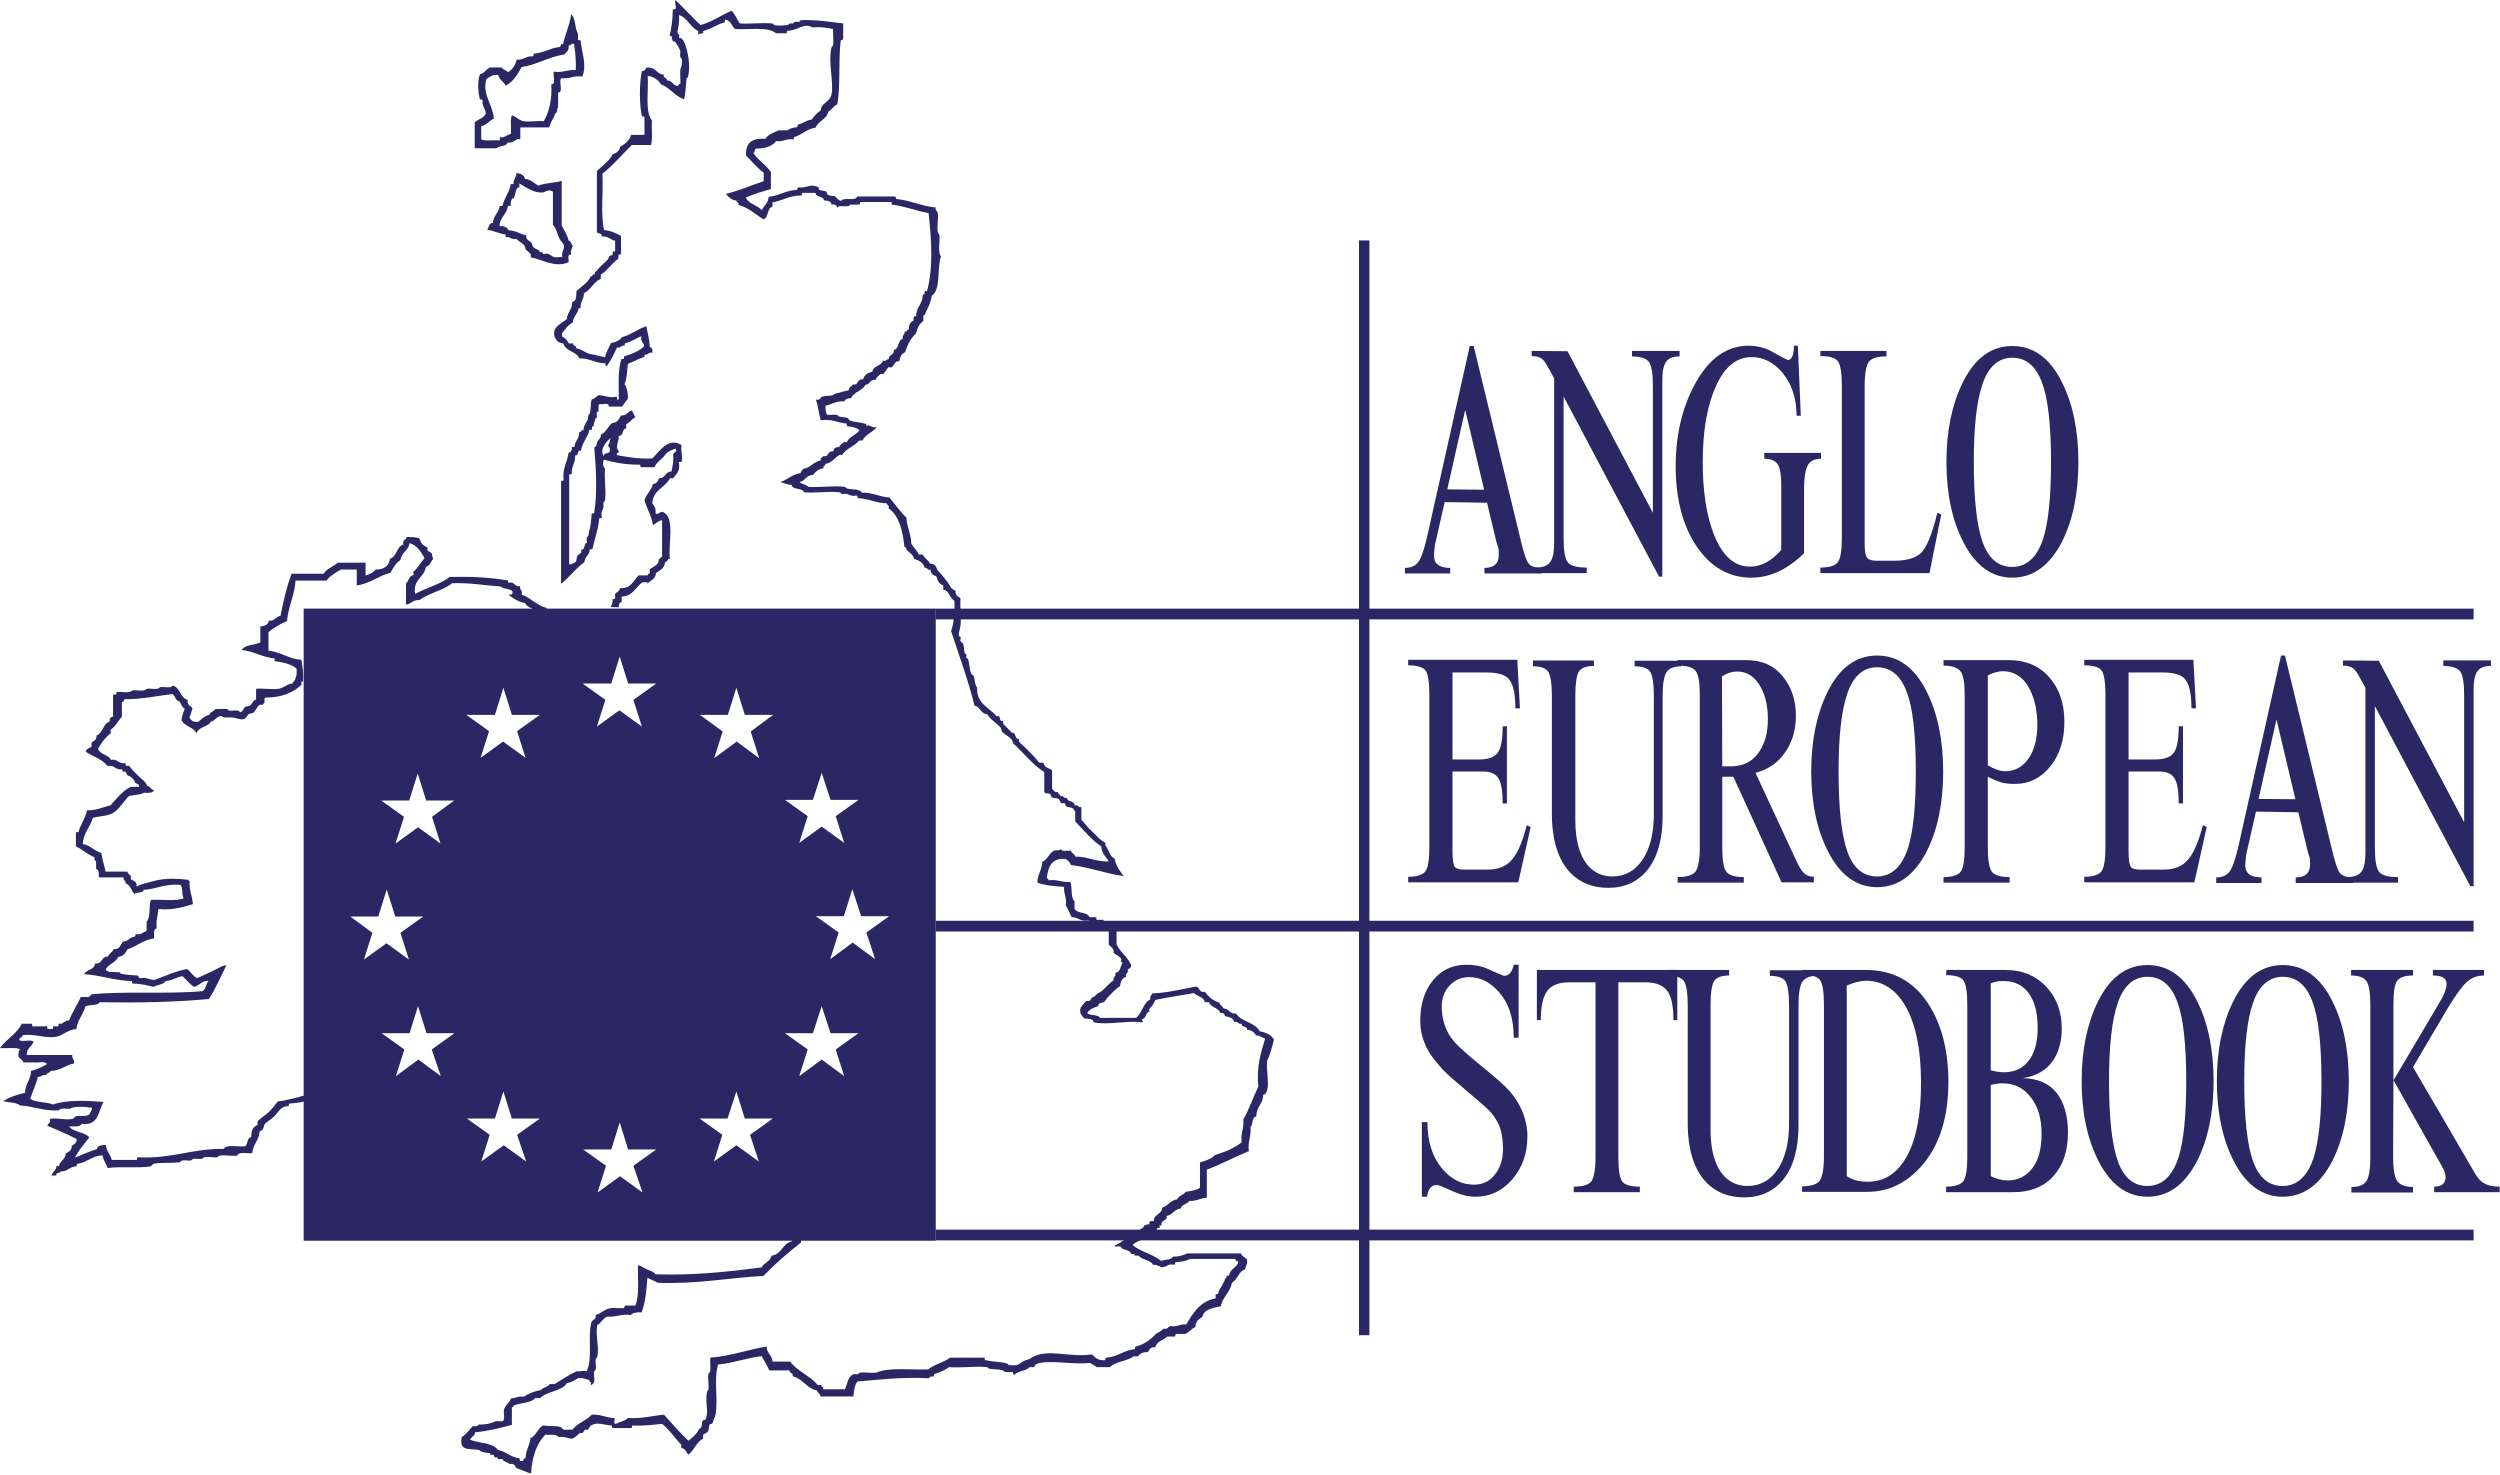 <?xml version="1.0" encoding="utf-8"?>
<!-- Generator: Adobe Illustrator 24.0.2, SVG Export Plug-In . SVG Version: 6.00 Build 0)  -->
<svg version="1.1" id="Layer_1" xmlns="http://www.w3.org/2000/svg" xmlns:xlink="http://www.w3.org/1999/xlink" x="0px" y="0px"
	 viewBox="0 0 767.3 452.6" style="enable-background:new 0 0 767.3 452.6;" xml:space="preserve">
<style type="text/css">
	.st0{fill-rule:evenodd;clip-rule:evenodd;fill:#2B2764;}
	.st1{fill:#2B2764;}
</style>
<path class="st0" d="M175.3,4.4c1.5,1.2,1,4.3,2.1,5.9v1.8c0,0.3,0.5,0.2,0.8,0.3c0.2,3.4,2.1,7.6,0.5,11.1
	c-2.7-0.4-3.8,0.8-6.4,0.5c-1,0.8,0.8,4.4-1,4.4V33c-0.5,0.1-0.1,1.2-0.5,1.5c-0.6,0.5-0.5,0.9-1,1.8c-0.5,0.8-0.9,1.7-1.3,2.8h-8.8
	v3.6c-1.8-0.2-1.9,1.4-3.9,1c-0.4,1.4-2.5,0.9-3.4,1.8h-6.7v-8c1.1-0.9,2.7-1.2,3.4-2.6c-0.1-1.6-1.2-2.3-1-4.1
	c0-0.3-0.5-0.2-0.8-0.3c-0.6-2.3-0.8-5.5,0-7.7c1.4-0.3,1.9-1.6,3.1-2.1h3.6c0.3,0.8,1.5,0.7,1.8,1.5c1.5-0.8,2.3-2.1,2.8-3.9
	c2.2,0.2,2.8-1.2,4.9-1c0.3,0,0.2-0.5,0.3-0.8c3.1-0.3,5-1.7,8-2.1c0.5-0.1,0-1.2,1-0.8C173.4,10.6,174.8,8,175.3,4.4 M174.5,13.9
	c0.3,1.7-0.7,2-1.3,2.8c-4.9,0.8-8.3,3.1-13.1,3.9c-1.3,2.2-2.5,4.5-4.9,5.7c-0.6-1.3-2-1.8-2.3-3.3c-1.8-0.2-2.6,0.6-3.6,1.3
	c-1.4,4.6,1.9,7.7,2.3,12.1c-1.5,0.6-2.1,2-3.9,2.3v4.1c1.4,0.6,3.8,0.1,5.7,0.3c0-0.4-0.1-1,0.3-1c0.8,0.4,2-0.8,3.1-1
	c0.2-1.8-0.3-4.3,0.3-5.7c1.3,0.3,2,1.5,3.6,1.8c1.8,0.3,4-0.2,6.2,0c1.6-2.9,2.6-6.5,2.3-11.3c1.6,0,0.4-2.7,0.8-3.9
	c2.8,0.4,4.1-0.7,6.7-0.5c0.2-3.1-0.2-5.4-0.5-8C175,13.1,175.5,14.2,174.5,13.9"/>
<path class="st0" d="M158.5,53.1c1.2,0.2,2.4,0.5,2.6,1.8c1.9,0.2,2.8,1.3,4.1,2.1c2.1-0.9,5-0.8,7.2-1.5v13.7
	c0.7,1.5,1.7,2.8,2.1,4.6c0.8,0.1,0.7,1.2,1.3,1.6c-0.2,0.9-0.8,1.4-0.5,2.8c-1.4-0.3-0.6,1.5-0.8,2.3c-4.2,1.8-8.1-0.9-11.6-1.5v-1
	c-0.6-0.4-0.8-1.1-1.6-1.3c0-2.1-1.9-2.2-2.8-3.4c-1.7,0.4-1.8-0.8-3.3-0.5V72c-2.1-0.3-3.6-1.2-5.7-1.5c0.6-0.7,0.5-2.1,1.8-2.1
	c0.1-2.3,1.8-3,2.1-5.2h0.8c0.6-2.5,2.1-4.1,2.6-6.7h0.8C157.5,55,158.5,54.6,158.5,53.1 M159.5,57.5c-1.3-0.2-1.2,2.1-1.8,3.4
	c0,0.1-0.5-0.1-0.5,0c-0.5,0.8-0.4,1.4-0.5,2.3h-0.8c-0.3,2.6-2.5,3.4-2.6,6.2c1.4-0.1,2.4,0.4,2.8,1.3c2.3,0,3.5,1.2,5.4,1.5
	c-0.2,1.7,1.3,1.6,1.8,2.6c0,1.3,1.4,1.7,2.3,2.1c0.1,0-0.1,0.5,0,0.5c0.2,0.1,0.6-0.1,0.8,0s0.2,0.5,0.3,0.5c0.3,0.1,1-0.1,1.5,0
	c0.7,0.2,1.5,1,1.8,1c0.9,0.2,1.7-0.1,2.6,0c-0.4-1.4,0.6-2.2,0.5-3.4c-0.1-0.9-0.9-1.3-1.3-2.1c-0.8-1.5-1-3.3-2.1-4.4V58.8
	c-1.3-0.9-2.5,0.2-3.1,0.3c-3.1,0.1-5-1.6-7.2-2.8v1.2H159.5z"/>
<path class="st0" d="M168.3,187.6c0.3-0.8-0.8-0.2-0.5-1c-3.2-0.8-4.8-3.1-7.7-4.1c0.4-1.4-0.7-1.4-0.5-2.6c-1.9,0.3-1.5-1.6-3.6-1
	c0-0.4,0-0.9-0.5-0.8c-5.3-0.9-11.1-1.2-17.5-1c-3,2.3-7.2,3.3-10.6,5.2c-0.7-4.6,2.8-4.9,3.3-8.3c1.3-0.4,1.6-1.7,2.3-2.6
	c-0.5-0.3-0.2-1.1-0.5-1.5c-0.2-0.4-1-0.6-1.3-1c-0.1-0.2,0.1-0.6,0-0.8c-0.2-0.3-1-0.5-1.5-1c-0.7-0.7-0.8-1.7-1-1.8
	c-1-0.6-2.5-0.4-3.9-0.5c-0.1,1-1.4,0.8-1,2.3c-2.1,0.7-2,3.7-4.1,4.4c-0.3,2.3-1.9,3.3-4.4,3.3c-0.7,0.9-1.8,1.5-3.1,1.8v-3.9h-8.5
	c-1.4,1.2-3.4,1.8-4.4,3.4h-9.8C88,180,87,184.4,86.1,189c-1.5,0.2-1.7,1.7-3.6,1.5c-0.1,1.3-1.4,1.6-2.6,1.8v4.9
	c-1.8,0.8-4.7,0.6-5.7,2.3c3.8,0.4,6.2,2.2,10.1,2.6v0.8c2.6,0.4,5.1,0.9,6.7,2.3c0.3,2.3-0.4,3.5-1.3,4.6c-1.4,0-2.5,1.3-4.1,1.6
	c-2.1,0.3-4.5-0.2-7,0v3.3c-0.9,0.2-1.1,1.2-1.8,1.8c-0.6,0.5-1.2,0.1-1.6,0.5c-0.5,0.5-0.7,1.5-1.5,1.6c-0.7-1-2.3-0.3-3.4-0.5
	c-0.4-0.1-0.2-0.5-0.8-0.5c-1.1-0.1-2.2,0.1-3.4,0c-0.4,0.8-1.6,0.8-1.8,1.8c-1.5,0.3-2.4,1.3-3.4,2.1c-1.7,0.3-2.4-0.5-2.8-1.5
	c0.6-0.6,0.6-1.8,1-2.6c-0.5-0.8-1.8-0.9-1.5-2.6c-2.4-0.6-2.2-3.8-4.6-4.4c-0.5,1-2.6,0.3-3.9,0.5c-0.6,1-2.8,0.3-4.1,0.5
	c-0.6,1-3,0.3-4.4,0.5c-0.8,1-3.3,0.3-4.9,0.5c0.3,0.9-0.4,0.8-1,0.8v6.7c-0.7,0.2-1.2,0.6-1,1.5c-2.1,0.7-2.1,3.6-4.1,4.4
	c0.1,1.3-0.8,1.6-1.5,2.1v1.3c-0.7,0.4-1.6,0.6-1.8,1.5c2.2,1.5,5.1,2.3,6.7,4.4c2.3-0.4,2.4,1.4,4.6,1c-0.3,1.2,0.6,0.5,1,0.8
	c0.1,0.1,0.3,0.9,0.5,1c0.4,0.3,0.8,0.3,1,0.5c0.5,0.5,1.3,1,1.3,1.8c0.5,0.4,1.4,0.3,1.3,1.3h-2.6c-2.6,1.3-4.3,3.6-6.2,5.7
	c-2.4,0.5-4.3,1.6-7.2,1.5c-0.5,2.6-2,4.2-2.6,6.7h-0.8v4.4c2.1,0.9,3.5,2.5,5.7,3.3c-0.2,0.8,0.2,1,0.5,1.3v2.3
	c0.9,0.3,0.9,1.4,0.8,2.6H38c-0.4,1.1,0.8,0.8,0.5,1.8c1.6,0.5,1.8,2.4,2.8,3.3c0.5-0.8,2.7-0.1,2.8-1.3c4.1-0.2,6.6-2,11.3-1.5
	c0.8,0.9,0.3,3.2,1,4.1c-2.6,1-6.7,0.3-10.1,0.5c-0.7,2,0,5.3-1.3,6.7v2.8c-1.1,0.4-1.6,1.3-3.4,1c0,0.3,0,0.7-0.3,0.8
	c-1.6,0.1-1.9,1.5-3.6,1.5c-0.7,1-1,2.5-2.8,2.3c-0.4,1-1.4,1.3-1.8,2.3c-2.1-0.1-1.6,2.4-3.9,2.1c-0.2,2-2.6,1.8-3.4,3.3
	c5.3,0.3,9.2,2,14.7,2.1c0,0.4,0,0.9,0.5,0.8c2.4,0,4.2,0.6,6.2,1c1-0.8,3.1-0.6,3.6-1.8c2.1-0.1,3.3-1.2,5.2-1.5
	c1.3,1.1,2.2,2.5,3.6,3.3c1.5-0.4,2.9-2.2,4.4-1.8c-0.8,0.8-0.8,2.5-1.8,3.1c-10.8,1-23.6-0.1-34.3,1c-0.1,1.2-1.9,0.7-3.1,0.8
	c-1.1,2.5-2.6,4.6-3.6,7.2c-1-0.1-2.1,0.9-2.3,1c-0.2,0.1-0.6-0.1-0.8,0c-0.3,0.2,0.1,0.6-0.3,0.8c-0.4,0.1-1-0.1-1.5,0
	c0,0.4,0,0.9-0.5,0.8h-1c-0.6,0.1,0.1-1.2-0.8-0.8H9.9c0-0.4,0-0.9-0.5-0.8H6.7c-1.6,3.2-4.8,4.7-6.7,7.5c2,0.1,4.6-0.3,6.2,0.3
	c-0.5,0.4-0.6,1.3-0.5,2.3c0.4,0.7,1.3,1,1.5,1.8c1.1,0,2.5,0,3.9,0c1.2,0,2.9-0.4,3.3,0.5c-1.5,0.9-3,1.6-4.9,2.1
	c0,2.8-1.8,3.9-1.8,6.7C5.2,336,2.8,336.7,1,338c1.8,0.4,4,0.3,5.2,1.3c4.2,0.2,7.1,1.8,11.9,1.5c0.4-0.9,2.2-0.4,3.4-0.5
	c1.2-0.9,5.1-0.6,6.7-0.3c0.1,1-0.6,1.3-0.8,2.1c-1.3,0.7-2.7,0.2-4.1,0.5c-0.3,0.1-0.7,0.7-1,0.8c-2.1,0.5-4.4-0.4-7,0
	c0.4,1.3-0.6,1.3-0.8,2.1c3.1,1.3,6.2,2.6,9,4.1c0.1,1.3-0.8,1.6-1.5,2.1c0.1,1.5-1,1.8-1.8,2.3c-0.1,1.9-1.8,2.2-2.1,3.9h-0.8
	c0.1,1.5-2,2.1-1.3,3.4c-0.3-0.9,0.8-0.4,1.3-0.5c-0.3-1.2,1.2-0.5,1.3-1.3c2.3,0.2,2.7-1.6,4.9-1.5c0-0.3,0-0.7,0.3-0.8
	c3-0.4,4.4-2.5,7.7-2.6c0.2,1.6,1.1,2.5,1.5,3.9c4.6-0.6,9,0.1,13.1-0.5c0.3,0,0.8-0.7,1-0.8c2-0.5,5.3-0.1,8-0.5
	c0.4,0,0.3-0.4,0.8-0.5c0.9-0.2,1.7,0.1,2.6,0c0.4,0,0.3-0.4,0.8-0.5c0.7-0.2,1.8,0.1,2.6,0c0.4-0.1,0.3-0.4,0.8-0.5
	c1.3-0.3,2.6,0.1,3.9,0c0.4,0,0.3-0.4,0.8-0.5c1.7-0.3,3.6,0.2,5.4,0c0.4-1.4,3.1-0.5,4.6-0.8c0.3-2.8,2.1-3.9,2.3-6.7
	c1.2-0.2,1.2-1.4,1.5-2.1c0.4-0.7,1.9-1.4,2.8-2.3c1.8-1.8,2.1-3.3,4.6-3.3c0-0.3,0-0.7,0.3-0.8c1.9-0.1,5.7-0.6,6.9-1.5
	c0,0-0.4,0.8-0.6,1.2l0,0c-4.2-1.1,0.2-2.7-0.1-2.7c-1,0.4-8.3,2.4-9.8,2.3c-0.9,1.2-1.8,2.3-2.8,3.3s-2.5,1.8-3.4,2.8
	c-0.2,0.2,0.1,0.8,0,1c-0.1,0.3-1.3,0.8-1.5,1.3c-0.4,0.7-0.5,1.8-0.5,2.6c-1.3,0.2-1,2.1-1.8,2.8c-2.2,0.3-5.7-0.7-6.7,0.8
	c-9.6-0.1-16,3.1-26,2.6c-0.9-0.4-0.2,0.9-0.8,0.8h-7.5c-0.4-1.8-1.7-2.6-1.8-4.6c-1.3,0.1-2.6,0.1-2.8,1.3
	c-2.4,0.7-4.4,1.7-6.7,2.6c1.2-2.4,2.9-4.2,4.4-6.2c-1.4-1.8-4.9-1.5-6.2-3.4c1.5,0,3.4,0.3,3.9-0.8c5.2,0.8,5-3.9,6.7-6.7
	c-4.8-0.4-11.7-0.7-15.5,0.8c-2-0.9-5.4-0.5-7-1.8c0.7-2.3,1.8-4.3,2.3-6.7c1.2,0.2,1.2-0.9,2.6-0.5c0-0.9,1.2-0.5,1.3-1.3
	c3.1-0.1,4.5-1.8,7.2-2.3c0.3-1.4-0.7-1.3-0.5-2.6h-14c-0.1-2.2,1.6-2.5,2.1-4.1c-0.9-0.8-3.5,0.2-4.4-0.5c0-0.9,1.1-0.7,1-1.5
	c3.9-0.5,7.1,1.1,10.3,0.5c2.3-0.4,3.8-2.4,6.2-2.3c0.4-2.9,2.1-4.4,2.8-7c1.2-0.7,3.7-0.1,4.4-1.3c11.7,0.2,23,0,33.5-1
	c2.1-3.1,3.6-6.9,5.4-10.3c-1.2-0.1-2.8,1.1-4.4,1.8c-1.6,0.7-3.1,1.5-4.6,2.1c-1.3-0.6-2-2-3.1-2.8c-3.7,0.7-6.6,2.1-9.8,3.3
	c-1.8,0.2-2.4-0.9-4.4-0.5c-0.8,0.2-0.5-0.7-1-0.8c-1.6-0.1-3.2-0.2-4.9-0.5c-0.5-0.1-0.4-0.5-0.8-0.5c-1.8-0.2-3,0.3-4.1-0.8
	c0.8-1.7,3.1-2.1,3.9-3.9c1.6-0.2,2.2-1.2,2.8-2.3c2.9-1,4.8-2.9,8.2-3.4c0-1.3-0.3-2.8,0.8-3.1c-0.3-2.5,0.4-3.9,0.5-5.9
	c4.5,0.4,7.5-0.6,10.6-1.5c-0.2-2.6-1.2-4.3-1-7.2c-0.3,0-0.5-0.1-0.5-0.3c-3.4-0.4-7.1-0.5-10.1,0.3c-1.3,0.4-4.2,0.9-5.7,1.8
	c0.3-1.6-1-1.7-1.8-2.3c0.4-1.5-0.9-1.3-1-2.3h-6.7c-0.4-2-1-3.6-1.3-5.7c-2.2-0.7-3.3-2.3-5.7-2.8c0.2-3.5,2.3-5.1,3.1-8
	c2.3-0.6,4.5-0.5,6.2-1.5c2-1.2,3.2-3.6,4.9-5.2c1.5-0.4,3.5-0.3,4.6-1c1.4,0.1,2.7,0.1,3.1-0.8c-1-0.1-1.1-1.1-2.1-1.3
	c-0.5-1.4-1.9-2.2-2.8-3.1c-1-1-2-2-2.8-3.1c-0.7,0.1-1.3,0.1-1-0.8c-2.3,0.4-2.4-1.4-4.6-1c-0.7-1.7-3.3-1.5-3.9-3.4
	c0.9-1.8,2.2-3.3,3.6-4.6c0.6,0,0.1-0.9,0.3-1.3c1.5-0.9,2.2-2.7,3.4-3.9v-4.6c0.7,0.2,0.5-0.5,0.8-0.8c5.4,0,9.8-1,14.7-1.6
	c1,0.6,0.9,2.2,2.3,2.3c0.3,1,0.8,1.8,1.5,2.3c-0.5,1-0.8,2.2-1,3.4c0.9,2,3.8,2.1,4.6,4.1c0.4-1.7,2.8-2,4.1-3.1
	c0.2-0.2-0.1-0.4,0.3-0.5c1.3-0.3,1.5-1.4,3.1-1.8c1.1,0.8,1.8,0.4,3.4,0.5c1.3,0.1,2.6,0.8,3.6,0.5c0.7-0.2,1-1,1.5-1.5
	c0.4-0.4,1-0.1,1.5-0.5c0.7-0.6,1.1-1.9,1.8-2.3c0.4-0.3,1.1,0.2,1.3-0.5c0.6-0.2,0-1.6,0.5-1.8c5,0,8.5-1.5,11.1-3.9
	c0.1-0.5-0.3-1.3,0.5-1c0.2-2.6-0.2-4.7-0.5-6.7c-4-0.3-6.2-2.4-10.1-2.8V194c1.7-1.3,3.5-2.5,5.7-3.4c0.4-4.6,2.3-7.7,2.6-12.4h9.5
	c1.1-1.5,2.8-2.4,4.4-3.4h4.9v4.9c4.1-0.6,6.5-2.9,10.3-3.9c0.9-1.4,1.6-3,3.1-3.9c0.3-2.4,2.5-2.9,2.8-5.2c2.4,0.7,3.5,2.7,4.6,4.6
	c-1.1,1.2-1.9,2.8-3.1,3.9c-0.6,0-0.1,0.9-0.3,1.3c-1.4,0.2-1.4,1.8-2.3,2.6v6.4c1,0.3,2.2-1.6,4.1-1.3c2.9-2.2,7.2-2.9,10.1-5.2
	c5.6-0.2,9.9,0.7,14.9,1c0.8,0.9,2.9,0.6,3.6,1.5c0.2,1-0.4,1.1-1.3,1c1.5,1.1,2.9,2.2,5.2,2.6c0.4,1.3,2.1,1.3,2.8,2.3
	c0,0,2.4,0,5.8,0l0,0h-1.5V187.6z"/>
<path class="st0" d="M388.9,325.5c1-1.8,1.5-4.2,2.1-6.4c-0.8-1.5-2.4-2.2-4.4-2.6c-1.4-2.8-5.6-2.8-7.2-5.4c-2,0.2-2.1-1.5-3.9-1.6
	c-0.3-0.7-1.1-1-1.3-1.8c-2-0.6-3.3-1.8-4.4-3.3c-1.9,0.4-1.5-1.5-2.8-1.6c-4.4,0.8-8.5,1.9-13.4,2.1c-0.1,0.7-0.8,0.7-0.5,1.8
	c-2.3,1.1-2.5,4.2-4.4,5.7h-11.1c-0.6-1.2-3.1-0.5-3.9-1.5c0.7-1.1,1.9-1.7,3.4-2.1c-0.1-1.2,1.3-0.9,1.8-1.3c0.3-0.3,0.7-0.9,1-1.3
	c1.3-1.3,2.4-2.6,3.9-3.6c0.1-1.5,0.7-2.4,1.8-2.8c-0.3-1.2,0.9-1,0.5-2.3c0.7-0.2,1.2-0.6,1-1.5c-1.1-2.4-3.3-3.7-4.4-6.2v-4.6
	c-0.1-0.6-1.4,0-1.3-0.8c0.1-0.5,2.6,0,1.8-0.5c-1.6,0.5-2-0.6-2.6-0.8c-0.5-0.2-1.4,0.2-1.8,0c-0.2-0.1,0.2-1.1-0.5-0.8h-1.8v-0.8
	h-2.1c-0.7-1.7-3.8-1-4.6-2.6v-2.3c-1.3-1.1-0.6-4.2-1.3-5.9c-2.6,0.2-3.9-0.9-6.7-0.5c0.1-0.5-0.4-0.5-0.5-0.8
	c0.4-3.4,1.5-6.3,5.9-5.7c0.7,0.5,1.2,1,1.5,1.8c5.8,0.7,10.5,2.6,16.2,3.4c-1.2-1.6-2.4-3.1-2.8-5.4c-1.7-0.7-1.8-3-2.8-3.9
	c-0.1-0.1,0.1-0.6,0-0.8c-0.4-0.5-1.3-0.8-1.8-1.3c-1-1-1.5-1.6-2.3-2.3c-1.3-1.1-2.2-2.5-3.3-3.6v-3.9c-1.1,0.2-0.9-0.8-2.1-0.5
	c0-1.6-2.2-0.9-2.3-2.3c-1.2,0.3-0.9-0.9-2-0.5c0-0.7-0.8-0.6-0.8-1.3c-1.1,0.2-1.3-0.6-1.8-1v-5.7c-0.9-0.7-2.5-0.8-2.6-2.3H319
	c-1.6-2-3.7-4.1-5.7-5.9c-0.4-0.4-0.7-0.6-0.5-1.3c-1,0.1-1.2-1.5-1.5-1.8c-0.2-0.2-0.6-0.1-0.8-0.3c-0.8-0.9-1.9-1.9-2.6-2.6
	c-0.1-0.1,0.1-0.6,0-0.8c-0.2-0.2-0.6,0-0.8-0.3c-0.2-0.3-0.2-1-0.5-1.3c-0.4,0-1,0.1-1-0.3c-2.3-2.5-5.9-3.6-5.7-8.5
	c-0.8-0.9-0.6-2.2-1-3.4c-0.1-0.3-0.6-0.5-0.8-0.8c-0.6-1.3-0.5-3.1-1-4.6c0-0.1-0.4,0-0.5-0.3s0.1-0.7,0-1s-0.4-0.2-0.5-0.5
	c-0.3-0.9-0.2-2-0.5-2.8c-0.1-0.3-0.6-0.5-0.8-0.8c-0.2-0.3,0.2-0.9,0-1.3c-0.1-0.3-0.4,0.1-0.5-0.5c-0.1-1.2,0.4-1.9,0.5-3.1
	c0.3-2.6-0.2-5.3,0-8.3c-0.8-0.5-1.7-0.9-1.5-2.3c-0.6-0.1-0.8-0.5-1.3-0.8c-1.2-2.1-2.8-3.9-4.4-5.7c-0.2-1-0.8-1.8-2.1-1.8
	c-0.6-1.1-1.8-1.7-2.3-2.8H282c-0.6-1.3-1.6-2.2-2.3-3.3c-0.1-3.1-1.3-5-1.5-8c-1.9-1.9-3.5-4.1-5.2-6.2c-3.1-0.2-5.2-1.6-8.5-1.5
	c-0.7-1.3-3-0.8-4.6-1.3c-0.4-0.1-0.2-0.4-0.8-0.5c-3.5-0.4-7.4,0.3-11.1,0c-0.6-0.8-2-0.7-2.6-1.5c1.8-0.2,2-2.2,4.1-2.1
	c0.8-1,1.7-1.9,3.3-2.1c-0.4-1,0.7-0.5,0.5-1.3c2.2-0.4,2.9-2,4.4-2.8c0.2-0.1,0.6,0.1,0.8,0c1.2-2,3.8-2.6,5.2-4.4h1
	c0.9-1.9,3.2-2.5,4.4-4.1c-1.3,0.3-1.8-0.4-2.3-0.5c-0.3-0.1-0.7,0.1-1,0c0,0,0.1-0.5,0-0.5c-1.6-0.5-3.4-0.5-4.9-1
	c-0.3-0.1-0.5-0.7-0.8-0.8c-0.7-0.3-1.8-0.2-2.6-0.5c-0.4-0.1-0.2-0.4-0.8-0.5c-0.8-0.1-1.8,0.1-2.8,0c-0.5-0.6-0.6-1.6-0.5-2.8
	c2-0.4,3.2-1.5,5.7-1.3c0.3-0.7,1.1-1,2.1-1c0.9-2,3.5-2.2,4.4-4.1c1.5,0,1.3-1.8,3.1-1.5c0.3-0.8,0.9-1.3,1.6-1.8
	c0.2-0.1,0.6,0.1,0.8,0c0.4-0.3,1.3-1.9,1.6-2.1c0.2-0.1,0.8,0.2,1,0c0.8-0.6,1-2.1,2.3-1.8c0.2-1.3,0.7-2.4,1.8-2.8
	c0.7-2.3,1.7-4.3,3.3-5.7c0.4-1.7,1.1-3,2.3-3.9v-1.8c0.6,0.2,0.6-0.7,0.8-1c0.7-1.3,1.5-3.1,1.8-4.9c2.9-2.1,1.5-8.5,2.8-12.1
	c-1.1-1.3-0.2-4.6-0.5-6.7c-1.2-1.1-0.1-4.6-0.5-6.7c-0.1-0.6-1-0.9-0.5-1.6c-4.4-0.4-7.5-2.1-11.9-2.6c-0.7,0.1-0.2-1-1-0.8h-11.3
	c-0.5,1.6-4,0.1-4.9,1.3c-0.7,0.2-1.8-1.3-1.8-1.3c-0.5-0.3-1.6-0.1-2.3-0.5c-0.3-0.2-0.3-0.9-0.5-1c-0.4-0.3-1.4-0.2-2.1-0.5
	c-0.2-0.1-0.1-0.6-0.3-0.8c-0.3-0.3-1.6-0.5-1.5-0.5c-1.5-0.2-2.7,0.8-4.6,0.5c-0.5,0.1-0.2,1-1,0.8c-3.2,0.3-5.1,1.8-8.2,2.1
	c-0.1,1.9-1.4,2.7-2.1,4.1c-1.3-1.6-4-1.8-4.9-3.9c2.4-1,5-1.8,7.7-2.6v-5.2c-1.5-2.3-4-3.6-5.4-5.9c0.6-0.1,0.3-1,0.8-1.3
	c2.9,0,5-0.7,6.2-2.3c2.3,0.3,3.1-0.9,5.4-0.5c0-0.3,0-0.7,0.3-0.8c2.4-0.7,3.7-2.5,6.4-2.8c0.8-2.1,3.4-2.5,3.9-4.9
	c1.1-0.7,1.7-1.8,2.8-2.3c1-5.8,0.3-13.3,1-19.3c-0.1-0.7,1-0.2,0.8-1V7.2c-4.2-0.5-8.2-1.2-13.1-1c-0.2,0.8-1.2,0.4-1.8,0.5
	c-0.3,0.1-0.2,0.4-0.5,0.5s-0.7-0.1-1,0c-0.4,0.2-0.2,0.4-0.8,0.5c-1,0.1-2.7,0.3-3.9,0c-0.4-0.1-0.2-0.5-0.8-0.5
	c-3.1-0.3-6.5,0.2-9.8,0c-1-1.2-1.4-2.9-2.6-3.9c-3.2,1.4-5.9,3.4-9.5,4.4c-2.6-2.5-5.1-5.2-7.7-7.7c-0.3,1,0.4,2.2,0,2.8
	c-0.1,0.2-1.1-0.2-0.8,0.5c-0.1,2.8-0.4,5.5-1,7.7c1-0.2,0.6,0.9,1,1.6c0.1,0.2,0.6,0.1,0.8,0.3c0.5,0.6,1.4,2.4,1.5,2.8
	c0.1,0.3-0.2,1.2,0,1.8c0.1,0.4,0.4,0.2,0.5,0.8c0.2,1.7-0.4,2.5-0.5,3.1c-0.1,1.3,0.1,2.9,0,4.4c-0.8-0.3-0.2,0.8-1,0.5
	c-1.5-0.1-1.4-1.7-3.1-1.6c0-1-1.2-0.6-1-1.8c-2.4-0.1-2.3-2.6-5.4-2.1c-0.2,0.6-0.5,1.1-1.3,1c-0.8,3.9-0.8,10,0,13.9
	c0.3,0,0.7,0,0.8,0.3v5.4h-4.1c-0.5,1.8-1.9,2.8-3.3,3.6c-0.3,1.2-1.1,2-2.3,2.3c-1.1,2.2-3.2,3.5-4.9,5.2v18.8
	c0.4,0.5,1.7,0.2,1.5,1.3c2-0.2,2.6,1,4.1,1.3v3.3c-1.2-0.3-0.5,0.6-0.8,1c0,0.1-0.8,0.2-1,0.5c-0.3,0.4-0.2,0.7-0.5,1
	c-1.1,1.2-2.3,2-3.1,3.1c-0.4,0.6-1.1,0.6-0.8,1.5c-1-0.4-0.5,0.7-1.3,0.5c-0.9,2.1-2.9,3.1-4.4,4.6c0,1.6,0,3.1-1.3,3.3
	c0.1,2.4-1.5,3-1.6,5.2c-0.9,0.9-3.6,2-3.9,3.9c-0.2,1.5,0.6,3.5,2.8,3.6c0.7,2.5,4,2.4,4.9,4.6c3.2-0.1,4.8,1.5,8,1.5
	c0,0.4,0,0.9,0.5,0.8c1.2-1.7,2.2-3.7,3.1-5.7c1.3,0.4,1.1-0.8,2.3-0.5c0-0.3,0-0.7,0.3-0.8c1.9-0.4,3.1-1.5,4.9-2.1
	c-0.5,1.8,0.8,1.8,0.8,3.1c-1.6,1.5-3.8,2.4-6.2,3.1c0.2,0.7-0.1,0.9-0.8,0.8c-1.2,4-0.7,8.3-0.8,12.4c-1,0.4-0.1-1.2-1-0.8
	c-2.3,0.4-3.2-0.5-5.2-0.5c-0.8,0.4-1.1,1.1-2.1,1.3c-0.4,1.3-0.2,2.7-0.5,4.1c-0.1,0.4-0.4,0.3-0.5,0.8c-0.3,1.1-0.1,1.2-0.5,1.8
	c-0.5,0.9-1.1,1.8-1,2.8c-1-0.4-0.5,0.7-1.3,0.5c0,2.1-1.4,2.8-1.5,4.6h-0.8c0.1,1.1-0.3,1.6-1,1.8c-0.4,3-2,4.7-1.5,8.5
	c-0.4,0-0.9,0-0.8,0.5v31.2c2.6-2,4.5-4.8,7.2-6.7c0-1.8,1.6-2,1.6-3.9h0.8c0.7-3.2,1.8-5.9,2.1-9.5c0.4,0,0.9,0,0.8-0.5
	c-0.3-1.5,0.3-2.2,0.5-2.8c0.1-0.5-0.1-1.1,0-1.5s0.4-0.2,0.5-0.8c0.4-3-0.3-6.3,0-9.8c-0.7-0.1-0.8-2.1-0.3-2.6
	c3.3,0.9,6.8,1.6,11.1,1.5c0,0.4,0,0.9,0.5,0.8h3.9c0.4-1.4,2.4-2.6,3.1-3.6c0.8-1.2,2-1.7,3.4-2.1c0.5,1.3-0.7,1-0.8,1.8
	c0.2,2.1-0.2,3.6-0.5,5.2c-2,0-1.8,2.2-3.9,2.1c-0.2,1-0.8,1.6-1.8,1.8c-0.5,1.9-2,3-2.6,4.9c0.7,2.7,2.2,4.7,2.6,7.7
	c1-0.5,1.5-1.4,2.8-1.5V171c-0.8-0.3-0.2,0.8-1,0.5c0.1,2.1-1.8,2.3-2.8,3.3c-0.1,0.4,0.3,1.3-0.3,1.3c-0.3,0-0.2,0.5-0.5,0.5H196
	c-1.6,1.6-2.3,4.1-5.7,3.9c0,0.9-1.3,1.4-1.5,1.8c-0.2,0.4,0.5,2-0.8,1.5c0.1,1.1-0.2,1.9-0.6,2.5c0.8,0.1,1.7,0,2.5,0.1
	c0.1-0.7,0-1.6,0.9-1.5v-1.8c3.5-0.1,4.3-3,6.4-4.4c0.5,0.2,1.8-0.4,1.5,0.5c0.8-1.1,2.6-1.4,2.6-3.3c1.2-0.9,2.7-1.4,2.8-3.4
	c0.9,0,0.7-1.1,1.5-1c-0.6-4.9,1.8-12.9-2.3-14.4c-1-0.1-0.8,0.9-2.1,0.5c0.2-1.6-0.4-2.3-1-3.1c0.2-4.2,4-4.8,5.4-7.7h1
	c0.9-1.3,2.2-2.1,1.8-4.6c-0.4-0.7,0.7-0.3,0.8-0.5c0.5-1.2-0.4-3.7,0-5.1c-4.2-2.6-6.9,2.2-9,4.1c-4.2,0.2-7.5-0.4-10.8-1
	c-0.4-1,0.7-0.5,0.5-1.3c-1.3-1.3,0.2-2.9,0-4.6c1.6,0,0.9-2.2,2.3-2.3v-1.3c1.1-0.5,1.7-1.6,2.8-2.1c-0.3-0.7-0.7-1.3-1-2.1
	c-1.4,0.2-1.6,1.7-3.4,1.5c-0.6,1-1,2.3-2.6,2.3c-1.5,1-1.9,2.9-3.6,3.6c0.2,0.9-0.7,1.5-1,2.1s-0.2,1.6-1,1.8
	c0.5,6.1,1,13.8,0,19.8c0.1,0.6-0.4,0.5-0.8,0.5c-0.1,1.4-0.2,2.9-0.5,4.4c-0.2,0.7-0.3,1-0.5,2.3c-0.1,0.5-0.4,0.4-0.5,0.8
	c-0.2,0.5,0.1,1.2,0,1.5c0,0.1-0.4,0.1-0.5,0.3c-0.2,0.5-0.2,2-1.3,1.8c0.5,1.3-0.6,1.2-1,1.8c-0.4,0.5-0.3,1.5-0.5,1.8
	c-0.4,0.5-1.4,0.9-2.1,1V146c-0.1-0.5,0.4-0.5,0.8-0.5c-0.2-2.5,1.2-3.3,1-5.7c1.3,0.1,0.5-1.8,1.8-1.5c0.4-2.6,2.1-3.9,2.6-6.4h0.8
	c0.1-0.5-0.3-1.3,0.5-1c0-1.2,0.3-1.1,0.5-2.3c0.1-0.4,0.5-0.3,0.5-0.5c0.1-0.5-0.5-1.8,0.5-1.8c0.1-0.8-0.2-1.9,0.3-2.3
	c0.9,0.3,3.1-0.7,2.8,0.8h4.1c0.7-0.7,1-1.7,1.8-2.3c0.1-2-0.3-3.5-1-4.6c0.7-1.8,0.8-4,1-6.2c1.7-0.7,3.1-1.5,4.9-2.1
	c0.3,0,0.2-0.5,0.3-0.8c1.2,0.3,1-0.9,2.3-0.5c0.2-1.1-0.1-1.6-0.8-1.8c0-2.5-0.7-4.2-1-6.4c-2.7,0.9-4.6,2.6-7.5,3.4
	c-0.7,1-1.9,1.5-3.4,1.8c-0.6,1.5-1.5,2.7-1.8,4.4c-0.6-0.3-1.4-0.3-2.1-0.5c-0.8-0.3-1-0.3-2.3-0.5c-1.6-0.3-2.8-1.6-4.4-1.8
	c0-0.9-1.1-0.7-1-1.5h-1.3c-0.5-0.9-1.1-1.7-2.1-2.1v-1c1-1.3,1.9-2.6,3.3-3.3c0-1.4,1.2-2.6,1.6-3.6c0.2-0.4-0.2-1,0.8-0.8
	c-0.2-2.1,1.1-2.7,1-4.6c2.2-1,2.9-3.5,5.2-4.4v-1.3c2.1-1.3,3.3-3.5,5.4-4.9c0-0.7-0.2-1.6,0.8-1.3v-5.7c-1.5-0.8-3-1.6-5.2-1.8
	c-1.1-4.8-0.2-11.6-0.5-17.3c3.3-2.6,6-5.8,9-8.8h5.9c0.6-2,0.1-5.1,0.3-7.5c-2.2-2.8-1-9-1.3-13.7c2,0.2,3.2,1.3,4.1,2.6
	c2.8,1.1,4.2,3.5,7,4.6c0.6-1.7,0.5-3.9,0.8-6.2c0.1-0.6,0.4-0.4,0.5-0.8c0.8-3.5-0.1-7.8-1-10.1c-0.3-0.7-0.7-1.8-1.8-1.8
	c0.3-1.1-0.4-1.1-0.5-1.8c0.3-1.6,0.7-3.1,0.5-5.2c2.7,0.9,3.4,3.8,5.9,4.9v1.3c0-0.9,1.9,0,1.5-1.3c2.4-0.6,4.1-1.9,6.4-2.6
	c0.6,0.1-0.1-1.2,0.8-0.8c1.4,0.4,1.6,2,2.6,2.8c4.4,0.3,10.1-0.8,12.6,1.3h3.1c0.3,0,0.2-0.5,0.3-0.8c2.9,0.2,5.2-2.6,7.7-1
	c2.5-0.2,4.5,0.1,6.4,0.5c-0.1,1.6,0.2,3.2,0,4.9c-0.1,0.6-0.4,0.3-0.5,0.8c-1.1,4.6,0.8,10.8,0,14.4c-0.5,2.4-3.3,2.6-3.3,4.9
	c-1.2,0.7-2,1.8-2.8,2.8c-1.7,0.2-2.6,1.2-4.1,1.5c-0.3,0-0.2,0.5-0.3,0.8c-1.3,0.1-2.3,0.5-3.1,1H239c-1.5,0.7-3.2,1.2-4.1,2.6
	c-4-0.3-6.2,1.2-5.9,5.2c1.8,1.7,3.3,3.7,5.4,5.2v2.6c-3.9,1.3-7.4,2.9-11.6,3.9c0.8,1,1.7,1.9,3.3,2.1c-0.2,0.8,0.9,0.3,0.5,1.3
	c3.2,0.8,5.2,2.9,7.7,4.4c1.7-0.5,1-3.4,2.8-3.9v-1.3c3.1-0.5,5.1-2.1,8.8-2.1c0.4-0.1,0.1-0.8,0.5-0.8h3.9c0.1,1.5,2.4,0.8,2.6,2.3
	c1.1,0.1,2.2,0.2,2.3,1.3c1.1-0.2,1.6,0.2,1.8,1c0.4-1.2,3.5,0.2,3.9-1h2.8c0.4-0.1,0.1-0.8,0.5-0.8h9c0.6-0.1,0.5,0.4,0.5,0.8
	c4.1,0.5,7.4,1.9,11.3,2.6c0.9,8,1.5,16.8-0.5,24c-1.3-0.6-0.2,1.3-1.3,1c0.1,3-2.1,3.7-2,6.7c-1-0.3-0.8,0.6-0.8,1.3
	c-1,0.4-1.5,1.4-1.5,2.8c-0.8-0.2-0.3,0.9-1.3,0.5c0.3,1.2-0.9,1-0.5,2.3c-1.7,0.4-1,3.1-2.8,3.4c0.3,1.7-1.6,1.3-1.5,2.8
	c-0.8,0-0.7,0.8-1.8,0.5c-0.5,1.7-2.9,1.5-3.3,3.4c-1.4,0.3-2.4,1-2.8,2.3c-1.3-0.1-1.6,0.8-2.1,1.6h-1c-0.4,0.7-1.3,0.7-1.3,1.8
	c-1.5,0.2-2.4,0.7-4.1,1c-0.5,0.1-0.4,0.4-0.8,0.5c-1.1,0.3-2.3,0.1-3.4,0.5c-0.3,0.1-0.6,1.3-1.8,0.8c0.7,2,0.9,4.4,1.5,6.4
	c3.5-0.5,5.2,0.8,8,1v0.8c1.6,0.2,3.1,0.4,3.9,1.3c-1.1,1.4-3.1,1.9-3.9,3.6h-1c-0.4,0.6-1.1,0.7-1.3,1.5c-1,0-1.8,0.3-1.8,1.3
	c-1.3-0.1-1.6,0.8-2.1,1.5h-1c-0.2,0.4-1,0.4-0.8,1.3c-2.2,0.4-3.1,2.3-5.4,2.6c-0.2,0.5-0.7,0.7-0.8,1.3c-2.6,0.4-4,2-6.2,2.8
	c1.2,0.2,1.9,0.8,3.4,0.8c0.4,1.7,3.3,0.8,3.9,2.3c3.8,0.3,7.4-0.4,10.8,0c0.6,0.1,0.4,0.4,0.8,0.5c0.3,0.1,1.1-0.1,1.5,0
	c0.7,0.2,1.4,0.8,2.8,0.5c0.5-0.1,0.5,0.4,0.5,0.8c3.4,0.1,5.5,1.5,9,1.6c0,0.7,0.9,0.5,0.5,1.5c3.3,2.3,4.3,6.8,4.9,11.9
	c0.7,0.1,0.4,0.6,0.8,1c0.7,0.8,1.9,1.3,2.1,2.6c1.6,0.5,2.9,1.2,3.3,2.8c1-0.2,0.7,0.9,1.8,0.5c0,1.3,0.8,1.8,1.8,2.1
	c0.3,1.3,0.9,2.4,2.1,2.8v1.3c1.9,0.3,1.9,2.5,3.4,3.4c0.2,3.6-0.1,6.7-1,9.3c2.5,7.6,5.2,14.9,7.2,22.9c1.8,0.3,1.8,2.5,3.9,2.6
	c1,1.7,2.8,2.7,4.1,4.1c0.3,0.4,0.1,0.8,0.5,1.3c1,1.2,3,1.6,3.4,3.6c3.2,2.9,5.8,6.4,9.5,8.8v5.9c0.2,1,1.2,0.4,1.8,0.8
	c0.3,0.2,0.2,0.8,0.5,1c0.4,0.3,1.5,0.2,2.1,0.5c0.3,0.2,0.5,1.1,0.8,1.3c0.2,0.2,0.8-0.1,1,0c0.3,0.2,0.4,1,0.5,1
	c0.6,0.3,1.7,0.2,2.3,0.8c0.2,0.2,0,0.7,0.5,0.5v3.3c2.6,2.7,4.9,5.6,8,7.7c0.1,2.2,1.5,3.2,2.3,4.6c-4.1,0.1-6.4-1.5-10.3-1.5
	c-0.1-0.9-1.2-0.9-1.3-1.8c-1.1-0.1-2.8,0.4-3.1-0.5c-0.6,0.7-1.5,0.2-2.1,0.5c-1.5,0.7-2,2.8-3.6,3.4c-0.1,2.6-1.5,3.8-1.5,6.4
	c2.3,0.9,5.3,1.1,8.2,1.3c-0.2,2.3,0.9,3.2,0.5,5.7c0.7,1.1,1.2,2.4,1.8,3.6c2,0,2.7,1.5,5.2,1v1c2.5,0.3,4.3,1.3,6.2,2.3v4.1
	c0.6,0.8,1.7,1.1,1.5,2.6c0.7,0.5,1.8,1,2.3,1.8c0.2,0.3-0.4,1.3,0.5,1c-0.7,1.1-0.6,3.1-2.3,3.3c0.4,1.3-0.8,1.1-0.5,2.3
	c-0.7,0.3-1.3,1.1-2.1,1.8c-0.8,0.8-1.4,1.6-2.6,2.1c-0.7,0.3-0.8,1-1.8,1.3c-0.4,0.1-0.5,0.9-0.8,1c-0.6,0.4-1-0.2-1.5,0.5
	c-0.5,0.8-2,1.6-1.3,3.6c0-0.1,0.7,1.1,1,1.3c0.4,0.2,2,0.2,2.6,0.5c0.3,0.2,0.1,0.7,0.5,0.8c4.1,0.9,10.9-0.7,14.7,0
	c0.8-0.2-0.2-0.5,0-1c1.4-0.2,1-2.1,2.3-2.3c-0.3-1.2,0.3-1,0.8-1.8c0.4-0.7,0.7-0.9,1-1.8c3.8-0.8,7.9-1.4,11.8-2.1
	c1.1,1,3,1.1,3.4,2.8h1.3c0.5,1.7,2.9,1.6,3.4,3.3c1-0.1,1.4,0.4,1.5,1c1.4,0.2,2.5,0.6,2.8,1.8c1.3-0.4,1.1,0.8,2.3,0.5
	c-0.2,1.3,1.7,0.5,1.6,1.8c1.3,0.2,2.3,0.8,2.8,1.8c1.3,0,1.9,0.7,2.8,1c-1.3,4.3-2.7,8.5-2.1,14.7c-1.6,3.3-2.8,7-4.6,10.1
	c0.3,2.8-0.9,4.1-0.5,7c-2.3,1.8-5.1,3-8.2,3.9c-1.1,1.2-2.9,1.8-4.6,2.3v7.7c-1,0.9-2.7,1-4.4,1.3c-0.6,1-2.1,1.1-2.6,2.3
	c-2.1,0.3-2.8,2-4.6,2.6c-0.1,2.1-2.6,1.9-2.6,4.1c-0.9-0.1-1.6,0-1.3,1c-0.8-0.2-0.9,0.3-1.6,0.3c-0.2,1.3-2.1,1-2.1,2.6
	c-3,0.5-4.5,2.6-7,3.6c0.1,0.6,1.3,0.1,1.8,0.3c0.6,1.3,3,0.8,3.3,2.3c0.5,0.1,1.3-0.3,1,0.5h1.3c1,1.4,3.6,1.2,4.4,2.8
	c1.1,0,1.2,0.2,2.1,0.5c0.4,0.2,0.4,0.5,1.8,0c0.7-0.3,1-0.8,2.6-0.5c0.4-0.1,0.1-0.8,0.5-0.8c1.7-0.1,3.2-0.4,4.4-1h13.9
	c-0.2,0.9,1,0.3,0.8,1.3c-0.7,1.5-2.6,1.9-2.8,3.9c-1.2-0.5-0.4,1-1.3,0.8c0.2,0.6-0.3,1-0.5,1.5c-0.5,1-0.8,1.4-1.3,2.3
	c-0.2,0.5,0,1.2-1,1v1.3c-4.7,0.9-6.9,4.4-9,8c-2-0.2-2.7,0.9-4.9,0.5c-0.8,0.2-0.7,1.1-2.1,0.8c-0.6,0.7-1.5,1.1-2.3,1.6
	c-1.6,1.7-3.5,3.2-6.2,3.9c-0.3,0-0.2,0.5-0.3,0.8c-3.5,0.3-5.2,2.4-8.8,2.6c-0.4,0.1-0.1,0.8-0.5,0.8c-2,0.1-2.9-0.9-3.9-1.8
	c-6.3,1-13-1.6-17.5,0.5c-0.2,0.1-0.8,0.3-1,0.5c-0.7,0.5-0.5,0.4-1.8,0.8c-1,0.3-2.1,1.4-2.8,1.5c-0.6,0.1-1.4,0-2.1,0
	c-0.6,0-0.4-0.4-0.8-0.5c-1.9-0.6-3.8-0.4-6.4-1c-0.5,0.1-0.5-0.4-0.5-0.8h-10.6c-1.9,1.5-4.8,2-6.7,3.6c-5.4,0.2-12.1-0.7-16,1
	c-1.8,0.2-3.5-0.2-4.9,0c-0.6,0.1-0.4,0.4-0.8,0.5s-0.9-0.2-1.3,0c-1.8,0.9-1.7,2.8-2.6,4.6h-6.7c0.4-1-0.7-0.5-0.5-1.3H251
	c-2.4-2.9-6.2-4.2-8.5-7.2h-5.4c-0.1-2-1.8-2.5-1.8-4.6c-5.9,0.9-10.9,2.9-17.3,3.4c-0.1,1.4,0.1,2.8,0,4.1
	c-0.1,0.6-0.4,0.3-0.5,0.8c-0.4,1.4,0.1,3.1,0,4.6c0,0.4-0.4,0.6-0.5,1c-0.7,3.3,0.7,6.3-0.5,8.5c-0.1,0.2-0.7,0.1-0.8,0.3
	c-0.3,0.4-0.2,1.5-0.5,2.1c-0.2,0.3-0.6,0.3-0.8,0.8c-0.6,1.3-2,2.4-3.1,3.3c-2.7-2.5-5-5.3-7.5-8c-3.7,0.3-6.8,1.3-11.1,1
	c-0.8,1-2.5,1.1-3.6,1.8c-1,0.2-0.3-1.2-0.5-1.8c-2.6,0-4.1-1.2-7-1c-1.7,1.9-4.5,2.6-5.9,4.6c-0.9-0.1-1.8,0.1-2.6,0
	c-0.5-0.1-0.6-0.6-1-0.8c-1.6-0.5-3.4-0.2-5.4-0.5c-1.7,0.8-2,3.1-3.9,3.9c-0.2,2.3-1.5,3.7-1.5,6.2c-0.9-0.2-0.3,1-1.3,0.8
	c-0.6,0.1-0.5-0.4-0.5-0.8c-2.8-0.3-4.1-2.1-6.7-2.6c-1.6-2.3-5.8-2-8.5-3.1c0.3-1,1.5-1.1,1.5-2.3c4.2-0.4,7.8-1.3,11.3-2.3v-5.4
	c0.4,0.1,0.5-0.2,0.5-0.5c2.1-0.9,5.3-0.7,6.7-2.3h1.5c2.1-2.2,6.6-2,8.2-4.6c1.4-0.2,2.3-0.9,3.4-1.5c1.6-0.3,2.2,0.4,3.4,0.5
	c0,0.7,0.9,0.5,0.5,1.6c1.8-0.5,0.9-2.6,1-3.9c0.1-0.6,0.4-0.4,0.5-0.8c0.3-0.9-0.1-2.1,0-3.1c0.1-0.6,0.4-0.4,0.5-0.8
	c0.7-3-0.6-6.5,0-9.8c1.2-0.6,1.7-2.1,3.1-2.6c2.8,0.2,4.2-0.9,7.2-0.5c0.6-0.7,1.8-0.9,3.3-0.8c1.2-2.9,1.5-6.8,1.8-10.6
	c1,0.5,2.2,0.9,3.1,1.5c12,0.5,21.6-1.5,32.5-2.1c3.6-3.7,7.5-7.1,11.6-10.3c-0.4-1.8,0.5-2.4,0.5-3.9c0,0-0.8-0.2-2.3-0.6
	c-0.5,0.2-0.9,0.4-1.3,0.6c0.5,0.1,0.9,0.2,1,0.2c0.1,1.8-0.4,1.8-0.8,3.4c-2.9,0.6-3,4-6.2,4.4c-0.4,1.8-2.3,2.2-3.1,3.6
	c-10.2,1.3-20.6,2.5-32.5,2.1c-0.6-0.8-1.7-1.1-2.6-1.5c-0.9-0.4-1.8-1.1-2.8-1.3c-0.1,4.3,0.5,9.2-0.8,12.4h-3
	c-0.5,0.1-0.2,1-1,0.8c-1.4,0.1-2.6-0.2-3.6,0c-1.9,0.3-3,1.7-4.6,2.1c0.3,1.6-1.1,1.3-1.3,2.3c-1.2,4.3,0.5,11.5-1.5,15
	c-1.1-0.4-1.6,0.1-3.1,0c-2.4,1.1-4.5,2.6-6.7,3.9h-1.5c-0.5,1-2.1,0.9-2.6,1.8c-2.1,0.4-3.9,1.1-5.4,2.1c-1.8-0.3-2.4,0.5-3.9,0.5
	c-0.3,1.3-1.7,1.9-2.1,3.4c-0.3,1.1,0.4,2.3-0.3,3.6h-2.3c-1.4,0.7-3.1,1.1-5.2,1c-0.2,0.6-0.9,0.6-1.8,0.5c-1.1,1.2-2,2.5-3.4,3.4
	c-0.8,4.4,2.2,3.4,5.2,3.9c0.3,0,0.4,0.4,0.8,0.5c1.1,0.4,2,0.4,2.8,0.5c-0.3,1,0.6,0.3,1,0.5c0.2,0.1,0.1,0.6,0.3,0.8
	c0.1,0.1,0.6-0.1,0.8,0s0.1,0.4,0.3,0.5c0.3,0.2,0.9-0.1,1.3,0c0.1,0,0.1,0.4,0.3,0.5c0.7,0.3,0.6,0.4,1,0.5c0.7,0.3,0.6,0.4,1,0.5
	c0.2,0.1,0.6-0.1,0.8,0c1,0.4,0.9,1.1,1.3,1.3c0.6,0.3,1.4,0.5,2.1,0.8c0.7,0.3,1.5,0.7,2.3,0.8c0.3-5.1,1.7-9.2,4.4-11.9
	c1.7,0.3,3.1-0.4,4.1,0.8c1.7-0.3,2.7,0.3,3.9,0.5c1.4-0.4,1.6-1.1,2.6-1.8c0.2-0.1,0.6,0.1,0.8,0c0.3-0.2,0.6-0.9,0.8-1
	s0.6,0.1,0.8,0c0.5-0.4,0.5-1,1-1.3c2-1.2,3.8-0.1,6.4,0c0,0.4,0,0.9,0.5,0.8h5.4c0.4,0,0.1-0.7,0.5-0.8c3.4,0.2,6.1-0.2,9-0.5
	c2.3,1.8,3.9,4.4,5.9,6.4v1c1.2,0.2,1.6,1.2,2.1,2.1c1.9-1.3,2.4-3.9,4.6-4.9v-1.3c0.4-0.3,1.2-0.5,1.5-1c0.3-0.4,0.2-1.4,0.5-2.1
	c0.1-0.2,0.7-0.1,0.8-0.3c0.1-0.1,0.4-0.9,0.5-1.3c0.2-0.4,0.5-1.3,0.5-1.3c0.9-4.7-0.6-10.9,0.8-15.5c4.9-0.5,8.7-2,13.4-2.6
	c0.7,1.5,1.7,2.8,2.3,4.4h6.2c0,1,1.2,0.6,1,1.8c3.2,0.8,4.2,3.7,7.5,4.4c0.1,0.9,1,0.8,1,1.8h10.1c0.2-1.8,0.4-3.6,1.3-4.6
	c7-0.6,13.9-1.4,21.9-1c0.2-0.4,0.7-0.7,1.5-0.5c0-0.3,0-0.7,0.3-0.8c1.6-0.6,3.1-1.1,4.4-2.1c4.2,0.3,7.9-0.4,11.6,0
	c0.4,0,0.3,0.4,0.8,0.5c1.2,0.2,2.9,0.1,4.1,0.5c0.4,0.1,0.2,0.4,0.8,0.5c0.7,0.1,1.6-0.1,2.3,0c0,0.4,0,0.9,0.5,0.8
	c1.1-1.2,3.6-1.1,4.6-2.3h1.5c0-1,1.1-1.1,1.8-1.3c4-0.8,10.7,0.6,15.2,0c0.7,0.4,1.5,0.8,2.1,1.3h4.1c1.7-1.8,5.3-1.8,7.2-3.3h1.3
	c0.7-0.8,1.5-1.4,3.1-1.3c0.5-0.8,0.8-1.7,2.3-1.5c0.4-1.9,2.6-2.1,3.6-3.3h2.3c0.4,0,0.1-0.7,0.5-0.8h2.8c1.2-0.5,1.8-1.6,3.1-2.1
	c0-1.7,1-2.4,2.1-3.1c0.6-2.5,3.3-2.7,5.7-3.3c0.6-3,2.9-4.2,3.4-7.2c1.8-1,2-3.5,4.1-4.1c0-1.2,0.9-1.5,0.5-3.1
	c-0.6-0.6-1.5-0.9-1.8-1.8h-16.5c-1.2,0.6-2.6,1-4.4,1c-0.6,1.1-2.5,0.8-3.6,1.3c-2.5-2.1-6.4-2.8-8.8-4.9c1.8-1.7,5.1-1.9,6.2-4.4
	h1.3c-0.2-0.7,0.1-0.9,0.8-0.8V376c1,0.6,0.3-0.4,0.8-1s1.8-0.7,1.3-1.8c1.9-0.3,2.4-2.1,4.4-2.3c0.3-1.4,2-1.2,2.6-2.3
	c2.3,0.1,3.4-0.9,5.4-1V359c4.5-1.7,8.5-3.9,12.9-5.7c-0.4-3,0.8-4.5,0.5-7.5c1-0.6,0.2-3,1.8-3.1c-0.1-3,2.1-3.8,2.1-6.7
	c0.8,0.1,1.2-1.2,1.3-1.8C389.5,331.9,388.6,328.1,388.9,325.5z M187.6,134.3c-0.6,0.5-0.3,1.9-1,2.3c0.2,0.6,0.8,0.9,0.5,2.1
	c-0.5,0.6-1.8,0.2-1.8,1.3C183.9,137.9,186.2,135.3,187.6,134.3z"/>
<rect x="287.2" y="186.8" class="st1" width="472" height="3.3"/>
<rect x="287.2" y="377.4" class="st1" width="472" height="3.3"/>
<rect x="287.2" y="282.6" class="st1" width="472" height="3.3"/>
<rect x="417.1" y="73.8" class="st1" width="3.2" height="336"/>
<g>
	<path class="st1" d="M443.4,154.1l-3,13.2l-0.3,3c0,1,0.2,1.8,0.6,2.4c0.7,1,2.2,1.6,4.4,1.6v1.7h-13.9v-1.7c1.8,0,3.2-0.6,4.1-1.8
		s1.8-3.8,2.7-7.7l13.1-58.6h1.2l14.2,58.6c1,4.4,1.9,7.2,2.7,8.2c0.7,0.8,2,1.3,4,1.3v1.7h-17.6v-1.7c2.9,0,4.4-1.3,4.4-3.9
		c0-1.1,0-1.8-0.1-2.1c-0.3-1-0.6-1.8-0.7-2.3l-2.8-11.7L443.4,154.1z M455.5,150.3l-5.8-24.5l-5.5,24.4L455.5,150.3z"/>
	<path class="st1" d="M470.1,107.7l11,0.1l26.2,49.6v-39c0-3.8-0.4-6.2-1.2-7.3c-0.8-1.1-2.6-1.7-5.2-1.7v-1.7h14.6v1.7
		c-2,0-3.3,0.5-4.1,1.6c-0.8,1-1.2,2.9-1.2,5.6V177h-1l-29.3-55.3V165c0,4,0.4,6.5,1.3,7.6s2.8,1.6,5.8,1.6v1.7h-15.7v-1.7
		c2.2,0,3.7-0.6,4.5-1.7c0.8-1.1,1.2-3.1,1.2-6v-50.4l-2.1-3.8c-0.7-1.2-1.3-2-2-2.4s-1.6-0.6-2.8-0.6L470.1,107.7L470.1,107.7z"/>
	<path class="st1" d="M551.8,106.1l0.9,21.5h-1.3c0-5.4-1.5-9.8-4.4-13.3c-2.7-3.1-5.8-4.7-9.4-4.7c-4.6,0-8.2,2.9-10.9,8.8
		s-4.1,13.7-4.1,23.4c0,8.8,1.1,16.1,3.3,21.9c2.6,6.8,6.3,10.2,11.2,10.2c3.5,0,6.6-1.7,9.6-5.1v-20.2c0-2.9-0.4-5-1.1-6.1
		c-0.7-1.1-2.1-1.7-4.1-1.7V139h17.4v1.8c-2,0-3.4,0.7-4.1,2.1c-0.7,1.4-1.1,3.7-1.1,7v19.9c-5.1,5-10.5,7.5-16.2,7.5
		c-6.8,0-12.4-3.2-16.7-9.5s-6.5-14.6-6.5-24.7c0-9.6,2-18,5.9-25.2c4.3-7.9,9.8-11.8,16.5-11.8c2.3,0,4.4,0.5,6.4,1.4
		c1.8,1,3.7,2.1,5.6,3c1.2,0,1.9-1.5,1.9-4.4C550.6,106.1,551.8,106.1,551.8,106.1z"/>
	<path class="st1" d="M558.7,107.7H579v1.7c-2.7,0-4.5,0.5-5.4,1.6c-0.8,1.1-1.3,3.6-1.3,7.5v48.2c0,2.3,0.2,3.7,0.7,4.4s1.5,1,3,1
		h5.4c4,0,6.9-0.9,8.5-2.7s3.2-5.8,4.7-12l1.2,0.5l-3.6,18h-33.5v-1.7c2.8,0,4.6-0.6,5.4-1.7c0.8-1.1,1.2-3.6,1.2-7.4v-46.7
		c0-3.9-0.4-6.4-1.2-7.5s-2.6-1.6-5.4-1.6L558.7,107.7L558.7,107.7z"/>
	<path class="st1" d="M597.4,141.8c0-9.6,1.7-17.7,5-24.4c3.7-7.5,8.8-11.2,15.2-11.2c6.5,0,11.6,3.7,15.3,11.2
		c3.3,6.6,5,14.8,5,24.4c0,9.7-1.7,17.8-5,24.4c-3.8,7.4-8.9,11.1-15.3,11.1c-6.2,0-11.2-3.6-14.9-10.7
		C599.2,159.9,597.4,151.6,597.4,141.8z M605.8,141.8c0,11.3,0.9,19.5,2.7,24.6c1.8,5,4.8,7.6,9.1,7.6c4.4,0,7.6-2.9,9.5-8.7
		c1.6-5,2.4-12.8,2.4-23.4c0-11.4-0.9-19.6-2.8-24.6c-1.9-5-4.9-7.5-9.1-7.5c-4.2,0-7.3,2.7-9.1,8
		C606.7,122.9,605.8,130.9,605.8,141.8z"/>
	<path class="st1" d="M465.7,202.7l0.8,14.7h-1.4c0-4.6-0.7-7.7-2.2-9.2c-1.2-1.2-3.4-1.8-6.7-1.8h-10.4v26.7h8.1
		c2.9,0,4.8-0.7,5.8-2.1c1-1.4,1.5-4.1,1.5-8.1h1.3v23.7h-1.3c0-3.8-0.4-6.3-1.3-7.7c-0.8-1.4-2.4-2.1-4.6-2.1h-9.5v24.4
		c0,2.5,0.2,4,0.6,4.7s1.4,1,3,1h7.3c3.1,0,5.6-1,7.3-3c1.8-2,3.3-5.6,4.6-10.6l1.2,0.5l-3.8,17h-33.8v-1.7c2.7,0,4.5-0.6,5.3-1.7
		s1.2-3.6,1.2-7.5v-46.7c0-3.8-0.4-6.2-1.1-7.3s-2.6-1.7-5.4-1.7v-1.7h33.5V202.7z"/>
	<path class="st1" d="M470.5,202.7h18.7v1.7c-2.3,0-3.9,0.6-4.6,1.7c-0.7,1.1-1.1,3.6-1.1,7.3v38.3c0,6,1.2,10.5,3.5,13.5
		c2,2.5,4.6,3.8,7.9,3.8c3.8,0,6.9-1.7,9.2-5.1c2.3-3.4,3.5-8.1,3.5-14v-36.4c0-3.7-0.4-6.1-1.1-7.3c-0.7-1.1-2.4-1.7-4.8-1.7v-1.7
		H516v1.7c-2.2,0-3.7,0.6-4.5,1.8s-1.2,3.6-1.2,7.2v36.8c0,7.2-1.5,12.6-4.5,16.5c-3,3.8-7.1,5.7-12.2,5.7c-4.7,0-8.5-1.5-11.4-4.4
		c-3.9-3.9-5.9-10.1-5.9-18.5v-36.1c0-3.7-0.4-6.1-1.1-7.3c-0.7-1.1-2.3-1.7-4.7-1.7L470.5,202.7L470.5,202.7z"/>
	<path class="st1" d="M528.6,238.4V260c0,3.9,0.4,6.4,1.2,7.5s2.6,1.7,5.4,1.7v1.7h-20.3v-1.7c2.8,0,4.6-0.6,5.5-1.7
		c0.8-1.1,1.3-3.6,1.3-7.5v-46.6c0-3.9-0.4-6.4-1.3-7.5c-0.8-1.1-2.7-1.6-5.5-1.6v-1.7h21c4.8,0,8.5,1.6,11.2,4.9
		c2.7,3.3,4.1,7.3,4.1,12.2c0,4.3-1.1,8-3.3,11.2s-5.2,5.3-9.1,6.3l12.2,26.3c1,2.2,1.8,3.6,2.6,4.4s1.8,1.2,3.1,1.2v1.7h-9.9
		L532,238.4H528.6z M528.6,235.2h2.7c3.5,0,6.3-1.3,8.3-4s3-6.2,3-10.4c0-4.4-0.9-7.9-2.6-10.6c-1.7-2.7-4-4.1-6.8-4.1
		c-1.6,0-3.2,0.5-4.7,1.5L528.6,235.2L528.6,235.2z"/>
	<path class="st1" d="M555.9,236.8c0-9.6,1.7-17.7,5-24.4c3.7-7.5,8.8-11.2,15.2-11.2c6.5,0,11.6,3.7,15.3,11.2
		c3.3,6.6,5,14.8,5,24.4c0,9.7-1.7,17.8-5,24.4c-3.8,7.4-8.9,11.1-15.3,11.1c-6.2,0-11.2-3.6-14.9-10.7
		C557.7,254.9,555.9,246.6,555.9,236.8z M564.3,236.8c0,11.3,0.9,19.5,2.7,24.6c1.8,5,4.8,7.6,9.1,7.6c4.4,0,7.6-2.9,9.5-8.7
		c1.6-5,2.4-12.8,2.4-23.4c0-11.4-0.9-19.6-2.8-24.6c-1.9-5-4.9-7.5-9.1-7.5c-4.2,0-7.3,2.7-9.1,8
		C565.2,217.9,564.3,225.9,564.3,236.8z"/>
	<path class="st1" d="M610.1,238.4V260c0,3.8,0.4,6.3,1.2,7.5c0.8,1.1,2.7,1.7,5.5,1.7v1.7h-20.3v-1.7c2.7,0,4.5-0.6,5.3-1.7
		s1.2-3.6,1.2-7.5v-46.7c0-3.8-0.4-6.2-1.3-7.3c-0.9-1.1-2.6-1.7-5.2-1.7v-1.7h20c5.1,0,9.3,1.7,12.4,5.2c3.1,3.5,4.7,8,4.7,13.7
		c0,5.5-1.4,10.1-4.3,13.7c-2.9,3.6-6.5,5.4-10.8,5.4c-1.6,0-2.9-0.1-4.1-0.4C613.2,239.8,611.8,239.3,610.1,238.4z M610.1,207.3
		v27.6c2,1.2,3.8,1.8,5.3,1.8c3,0,5.4-1.3,7.2-3.9c1.8-2.6,2.7-6.1,2.7-10.4c0-3.9-0.7-7.4-2.1-10.4c-1.9-4-4.8-6-8.7-6
		C613.1,206.1,611.6,206.5,610.1,207.3z"/>
	<path class="st1" d="M673.2,202.7l0.8,14.7h-1.4c0-4.6-0.7-7.7-2.2-9.2c-1.2-1.2-3.4-1.8-6.7-1.8h-10.4v26.7h8.1
		c2.9,0,4.8-0.7,5.8-2.1c1-1.4,1.5-4.1,1.5-8.1h1.3v23.7h-1.3c0-3.8-0.4-6.3-1.3-7.7c-0.8-1.4-2.4-2.1-4.6-2.1h-9.5v24.4
		c0,2.5,0.2,4,0.6,4.7c0.4,0.7,1.4,1,3,1h7.3c3.1,0,5.6-1,7.3-3c1.8-2,3.3-5.6,4.6-10.6l1.2,0.5l-3.8,17h-33.8v-1.7
		c2.7,0,4.5-0.6,5.3-1.7s1.2-3.6,1.2-7.5v-46.7c0-3.8-0.4-6.2-1.1-7.3c-0.7-1.1-2.6-1.7-5.4-1.7v-1.7h33.5V202.7z"/>
	<path class="st1" d="M692.4,249.1l-3,13.2l-0.3,3c0,1,0.2,1.8,0.6,2.4c0.7,1,2.2,1.6,4.4,1.6v1.7h-13.9v-1.7c1.8,0,3.2-0.6,4.1-1.8
		c0.9-1.2,1.8-3.8,2.7-7.7l13.1-58.6h1.2l14.2,58.6c1,4.4,1.9,7.2,2.7,8.2c0.7,0.8,2,1.3,4,1.3v1.7h-17.6v-1.7
		c2.9,0,4.4-1.3,4.4-3.9c0-1.1,0-1.8-0.1-2.1c-0.3-1-0.6-1.8-0.7-2.3l-2.8-11.7L692.4,249.1z M704.5,245.3l-5.8-24.5l-5.5,24.4
		L704.5,245.3z"/>
	<path class="st1" d="M719.1,202.7l11,0.1l26.2,49.6v-39c0-3.8-0.4-6.2-1.2-7.3s-2.6-1.7-5.2-1.7v-1.7h14.6v1.7
		c-2,0-3.3,0.5-4.1,1.6c-0.8,1-1.2,2.9-1.2,5.6V272h-1l-29.3-55.3V260c0,4,0.4,6.5,1.3,7.6c0.9,1.1,2.8,1.6,5.8,1.6v1.7h-15.7v-1.7
		c2.2,0,3.7-0.6,4.5-1.7s1.2-3.1,1.2-6v-50.4l-2.1-3.8c-0.7-1.2-1.3-2-2-2.4s-1.6-0.6-2.8-0.6V202.7z"/>
	<path class="st1" d="M436.4,367.3v-22.9h1.7c0,6.1,1.6,10.9,4.7,14.5c2.7,3.1,5.9,4.7,9.6,4.7c2.6,0,4.8-1,6.4-3.1
		c1.7-2.1,2.5-4.7,2.5-7.9c0-2.3-0.3-4.4-0.8-6.1s-1.5-3.4-3-5.2c-0.7-0.8-3.9-3.6-9.8-8.6c-2.8-2.3-4.8-4.2-6-5.7
		c-2-2.3-3.4-4.3-4.2-6.2c-1-2.3-1.6-4.8-1.6-7.6c0-5,1.3-9.1,3.9-12.3c2.6-3.2,6-4.8,10.3-4.8c2.1,0,4.1,0.3,5.9,1
		c1.8,0.8,3.7,1.7,5.6,2.4c1.5,0,2.5-1.1,3-3.4h1.5v22.4h-1.5c0-6.1-1.6-10.8-4.8-14.3c-2.7-2.9-5.6-4.3-8.9-4.3
		c-2.4,0-4.4,0.9-6,2.6s-2.4,3.9-2.4,6.4c0,2,0.3,3.9,0.9,5.7c0.6,1.9,1.6,3.5,2.9,5.1c1.3,1.5,4.1,4,8.4,7.5s7.3,6.1,8.9,8
		s2.9,4,3.8,6.3s1.4,4.8,1.4,7.2c0,5.2-1.5,9.6-4.6,13.2s-6.8,5.4-11.3,5.4c-2.3,0-4.7-0.6-7.3-1.8c-2.6-1.2-4.1-1.8-4.6-1.8
		c-1.7,0-2.7,1.2-3,3.6L436.4,367.3L436.4,367.3z"/>
	<path class="st1" d="M496.7,301.5V355c0,4,0.4,6.5,1.2,7.6c0.8,1.1,2.6,1.6,5.4,1.6v1.7H483v-1.7c2.7,0,4.5-0.5,5.4-1.6
		c0.8-1.1,1.3-3.6,1.3-7.6v-53.5h-8.2c-3.1,0-5.3,0.9-6.6,2.6c-1.3,1.7-2,4.7-2,9h-1.2v-15.4h43.1v15.4h-1.2c0-4.3-0.6-7.3-1.9-9
		c-1.3-1.7-3.5-2.6-6.6-2.6H496.7z"/>
	<path class="st1" d="M512,297.7h18.7v1.7c-2.3,0-3.9,0.6-4.6,1.7c-0.7,1.1-1.1,3.6-1.1,7.3v38.3c0,6,1.2,10.5,3.5,13.5
		c2,2.5,4.6,3.8,7.9,3.8c3.8,0,6.9-1.7,9.2-5.1s3.5-8.1,3.5-14v-36.4c0-3.7-0.4-6.1-1.1-7.3c-0.7-1.1-2.4-1.7-4.8-1.7v-1.7h14.5v1.7
		c-2.2,0-3.7,0.6-4.5,1.8c-0.8,1.2-1.2,3.6-1.2,7.2v36.8c0,7.2-1.5,12.6-4.5,16.5c-3,3.8-7.1,5.7-12.2,5.7c-4.7,0-8.5-1.5-11.4-4.4
		c-3.9-3.9-5.9-10.1-5.9-18.5v-36.1c0-3.7-0.4-6.1-1.1-7.3c-0.7-1.1-2.3-1.7-4.7-1.7v-1.8H512z"/>
	<path class="st1" d="M553.1,297.7h19.6c8.3,0,14.7,3.5,19.2,10.5c4,6.2,6.1,14.2,6.1,23.8c0,10.3-2.4,18.5-7.2,24.6
		s-10.7,9.2-17.7,9.2h-20v-1.7c2.7,0,4.5-0.6,5.4-1.7c0.8-1.1,1.3-3.6,1.3-7.5v-46.7c0-3.8-0.4-6.3-1.2-7.4s-2.6-1.6-5.4-1.6
		L553.1,297.7L553.1,297.7z M566.8,302.5V361c1.7,1.1,3.8,1.7,6.4,1.7c5.2,0,9.2-2.6,12.1-7.9c2.9-5.3,4.3-12.8,4.3-22.5
		c0-9.8-1.5-17.5-4.5-23s-7.2-8.3-12.5-8.3C570.9,301.1,569,301.5,566.8,302.5z"/>
	<path class="st1" d="M597.4,297.7h18.1c5.1,0,9.3,1.7,12.5,5.1s4.8,7.7,4.8,12.9c0,3.8-0.9,7.1-2.6,9.7c-2.1,3.1-5.3,4.9-9.4,5.5
		c4.6,0.1,8.1,1.6,10.4,4.5c2.3,3,3.5,7,3.5,12.2c0,5.7-1.5,10.1-4.5,13.4s-7.1,4.9-12.3,4.9h-20.6v-1.7c2.7,0,4.5-0.6,5.3-1.7
		s1.2-3.6,1.2-7.5v-46.7c0-3.8-0.4-6.3-1.2-7.4s-2.6-1.6-5.3-1.6L597.4,297.7L597.4,297.7z M611,301.8v26.7c1.6,0.4,2.9,0.6,4,0.6
		c3.3,0,5.9-1.2,7.7-3.6s2.7-5.7,2.7-10.1c0-4.5-0.9-8-2.7-10.5s-4.4-3.8-7.7-3.8c-0.6,0-1.2,0-1.8,0.1
		C612.5,301.3,611.8,301.5,611,301.8z M611,333v28c1.7,0.8,3.4,1.3,5.1,1.3c3.3,0,5.8-1.3,7.7-3.8s2.8-6,2.8-10.6s-1.1-8.3-3.3-11.1
		c-2.2-2.9-5.1-4.3-8.6-4.3C613.4,332.5,612.2,332.7,611,333z"/>
	<path class="st1" d="M638.9,331.8c0-9.6,1.7-17.7,5-24.4c3.7-7.5,8.8-11.2,15.2-11.2c6.5,0,11.6,3.7,15.3,11.2
		c3.3,6.6,5,14.8,5,24.4c0,9.7-1.7,17.8-5,24.4c-3.8,7.4-8.9,11.1-15.3,11.1c-6.2,0-11.2-3.6-14.9-10.7
		C640.7,349.9,638.9,341.6,638.9,331.8z M647.3,331.8c0,11.3,0.9,19.5,2.7,24.6c1.8,5,4.8,7.6,9.1,7.6c4.4,0,7.6-2.9,9.5-8.7
		c1.6-5,2.4-12.8,2.4-23.4c0-11.4-0.9-19.6-2.8-24.6c-1.9-5-4.9-7.5-9.1-7.5c-4.2,0-7.3,2.7-9.1,8
		C648.2,312.9,647.3,320.9,647.3,331.8z"/>
	<path class="st1" d="M680.4,331.8c0-9.6,1.7-17.7,5-24.4c3.7-7.5,8.8-11.2,15.2-11.2c6.5,0,11.6,3.7,15.3,11.2
		c3.3,6.6,5,14.8,5,24.4c0,9.7-1.7,17.8-5,24.4c-3.8,7.4-8.9,11.1-15.3,11.1c-6.2,0-11.2-3.6-14.9-10.7
		C682.2,349.9,680.4,341.6,680.4,331.8z M688.8,331.8c0,11.3,0.9,19.5,2.7,24.6c1.8,5,4.8,7.6,9.1,7.6c4.4,0,7.6-2.9,9.5-8.7
		c1.6-5,2.4-12.8,2.4-23.4c0-11.4-0.9-19.6-2.8-24.6c-1.9-5-4.9-7.5-9.1-7.5c-4.2,0-7.3,2.7-9.1,8
		C689.7,312.9,688.8,320.9,688.8,331.8z"/>
	<path class="st1" d="M721.7,297.7h18.9v1.7c-2.5,0-4.2,0.6-4.9,1.7c-0.8,1.1-1.1,3.6-1.1,7.3v23.2l13.3-22.5c1.2-2,2.1-3.5,2.4-4.5
		c0.4-1,0.6-1.9,0.6-2.6c0-1.8-1.4-2.6-4.2-2.6v-1.7h15.7v1.7c-2.1,0-3.9,0.7-5.4,2.1s-3.5,4.2-5.9,8.2l-10.5,17.8l18.6,31.9
		c1,1.9,2.1,3.2,3.3,3.8c1.2,0.7,2.7,1,4.7,1v1.7h-20.1v-1.7c2.3,0,3.5-1,3.5-2.9c0-1-0.4-2.1-1.1-3.3l-14.9-26.5l-0.1,23.5
		c0,3.7,0.4,6.1,1.2,7.4c0.8,1.2,2.4,1.9,4.9,1.9v1.7h-18.9v-1.7c2.3,0,3.8-0.6,4.6-1.8c0.8-1.2,1.2-3.6,1.2-7.4v-46.7
		c0-3.8-0.4-6.2-1.2-7.3c-0.8-1.1-2.3-1.7-4.7-1.7v-1.7H721.7z"/>
</g>
<g>
	<path class="st1" d="M93.2,186.8v194h194v-194L93.2,186.8L93.2,186.8z M249.5,245.5l2.7-8.3l2.7,8.3h8.6l-7,5l2.6,8.2l-6.9-5
		l-6.9,5l2.6-8.2l-7-5L249.5,245.5z M107.5,281.3h8.6l2.6-8.3l2.6,8.3h8.6l-7,5l2.6,8.2l-6.9-5l-6.9,5l2.6-8.2L107.5,281.3z
		 M135.3,330.3l-6.9-5.1l-6.9,5.1l2.6-8.2l-7-5h8.6l2.6-8.3l2.6,8.3h8.6l-7,5L135.3,330.3z M132.6,250.7l2.6,8.2l-6.9-5l-6.9,5
		l2.6-8.2l-7-5h8.6l2.6-8.3l2.6,8.3h8.6L132.6,250.7z M151.9,219.4l2.6-8.3l2.6,8.3h8.6l-7,5l2.6,8.2l-6.9-5l-6.9,5l2.6-8.2l-7-5
		H151.9z M161.5,356.5l-6.9-5l-6.9,5l2.6-8.2l-7-5h8.6l2.6-8.3l2.6,8.3h8.6l-7,5L161.5,356.5z M187.6,209.8l2.6-8.3l2.6,8.3h8.6
		l-7,5l2.6,8.2l-6.9-5l-6.9,5l2.6-8.2l-7-5H187.6z M197.2,366l-6.9-5l-6.9,5l2.6-8.2l-7-5h8.6l2.6-8.3l2.6,8.3h8.6l-7,5L197.2,366z
		 M232.9,356.5l-6.9-5l-6.9,5l2.6-8.2l-7-5h8.6l2.7-8.3l2.6,8.3h8.6l-7,5L232.9,356.5z M230.4,224.5l2.6,8.2l-6.9-5.1l-6.9,5.1
		l2.6-8.2l-7-5.1h8.6l2.6-8.3l2.6,8.3h8.7L230.4,224.5z M259.1,330.3l-6.9-5.1l-6.9,5.1l2.6-8.2l-7-5h8.6l2.7-8.3l2.7,8.3h8.6l-7,5
		L259.1,330.3z M268.6,294.4l-6.9-5.1l-6.9,5.1l2.6-8.2l-7-5h8.6l2.6-8.3l2.7,8.3h8.6l-7,5L268.6,294.4z"/>
</g>
</svg>
